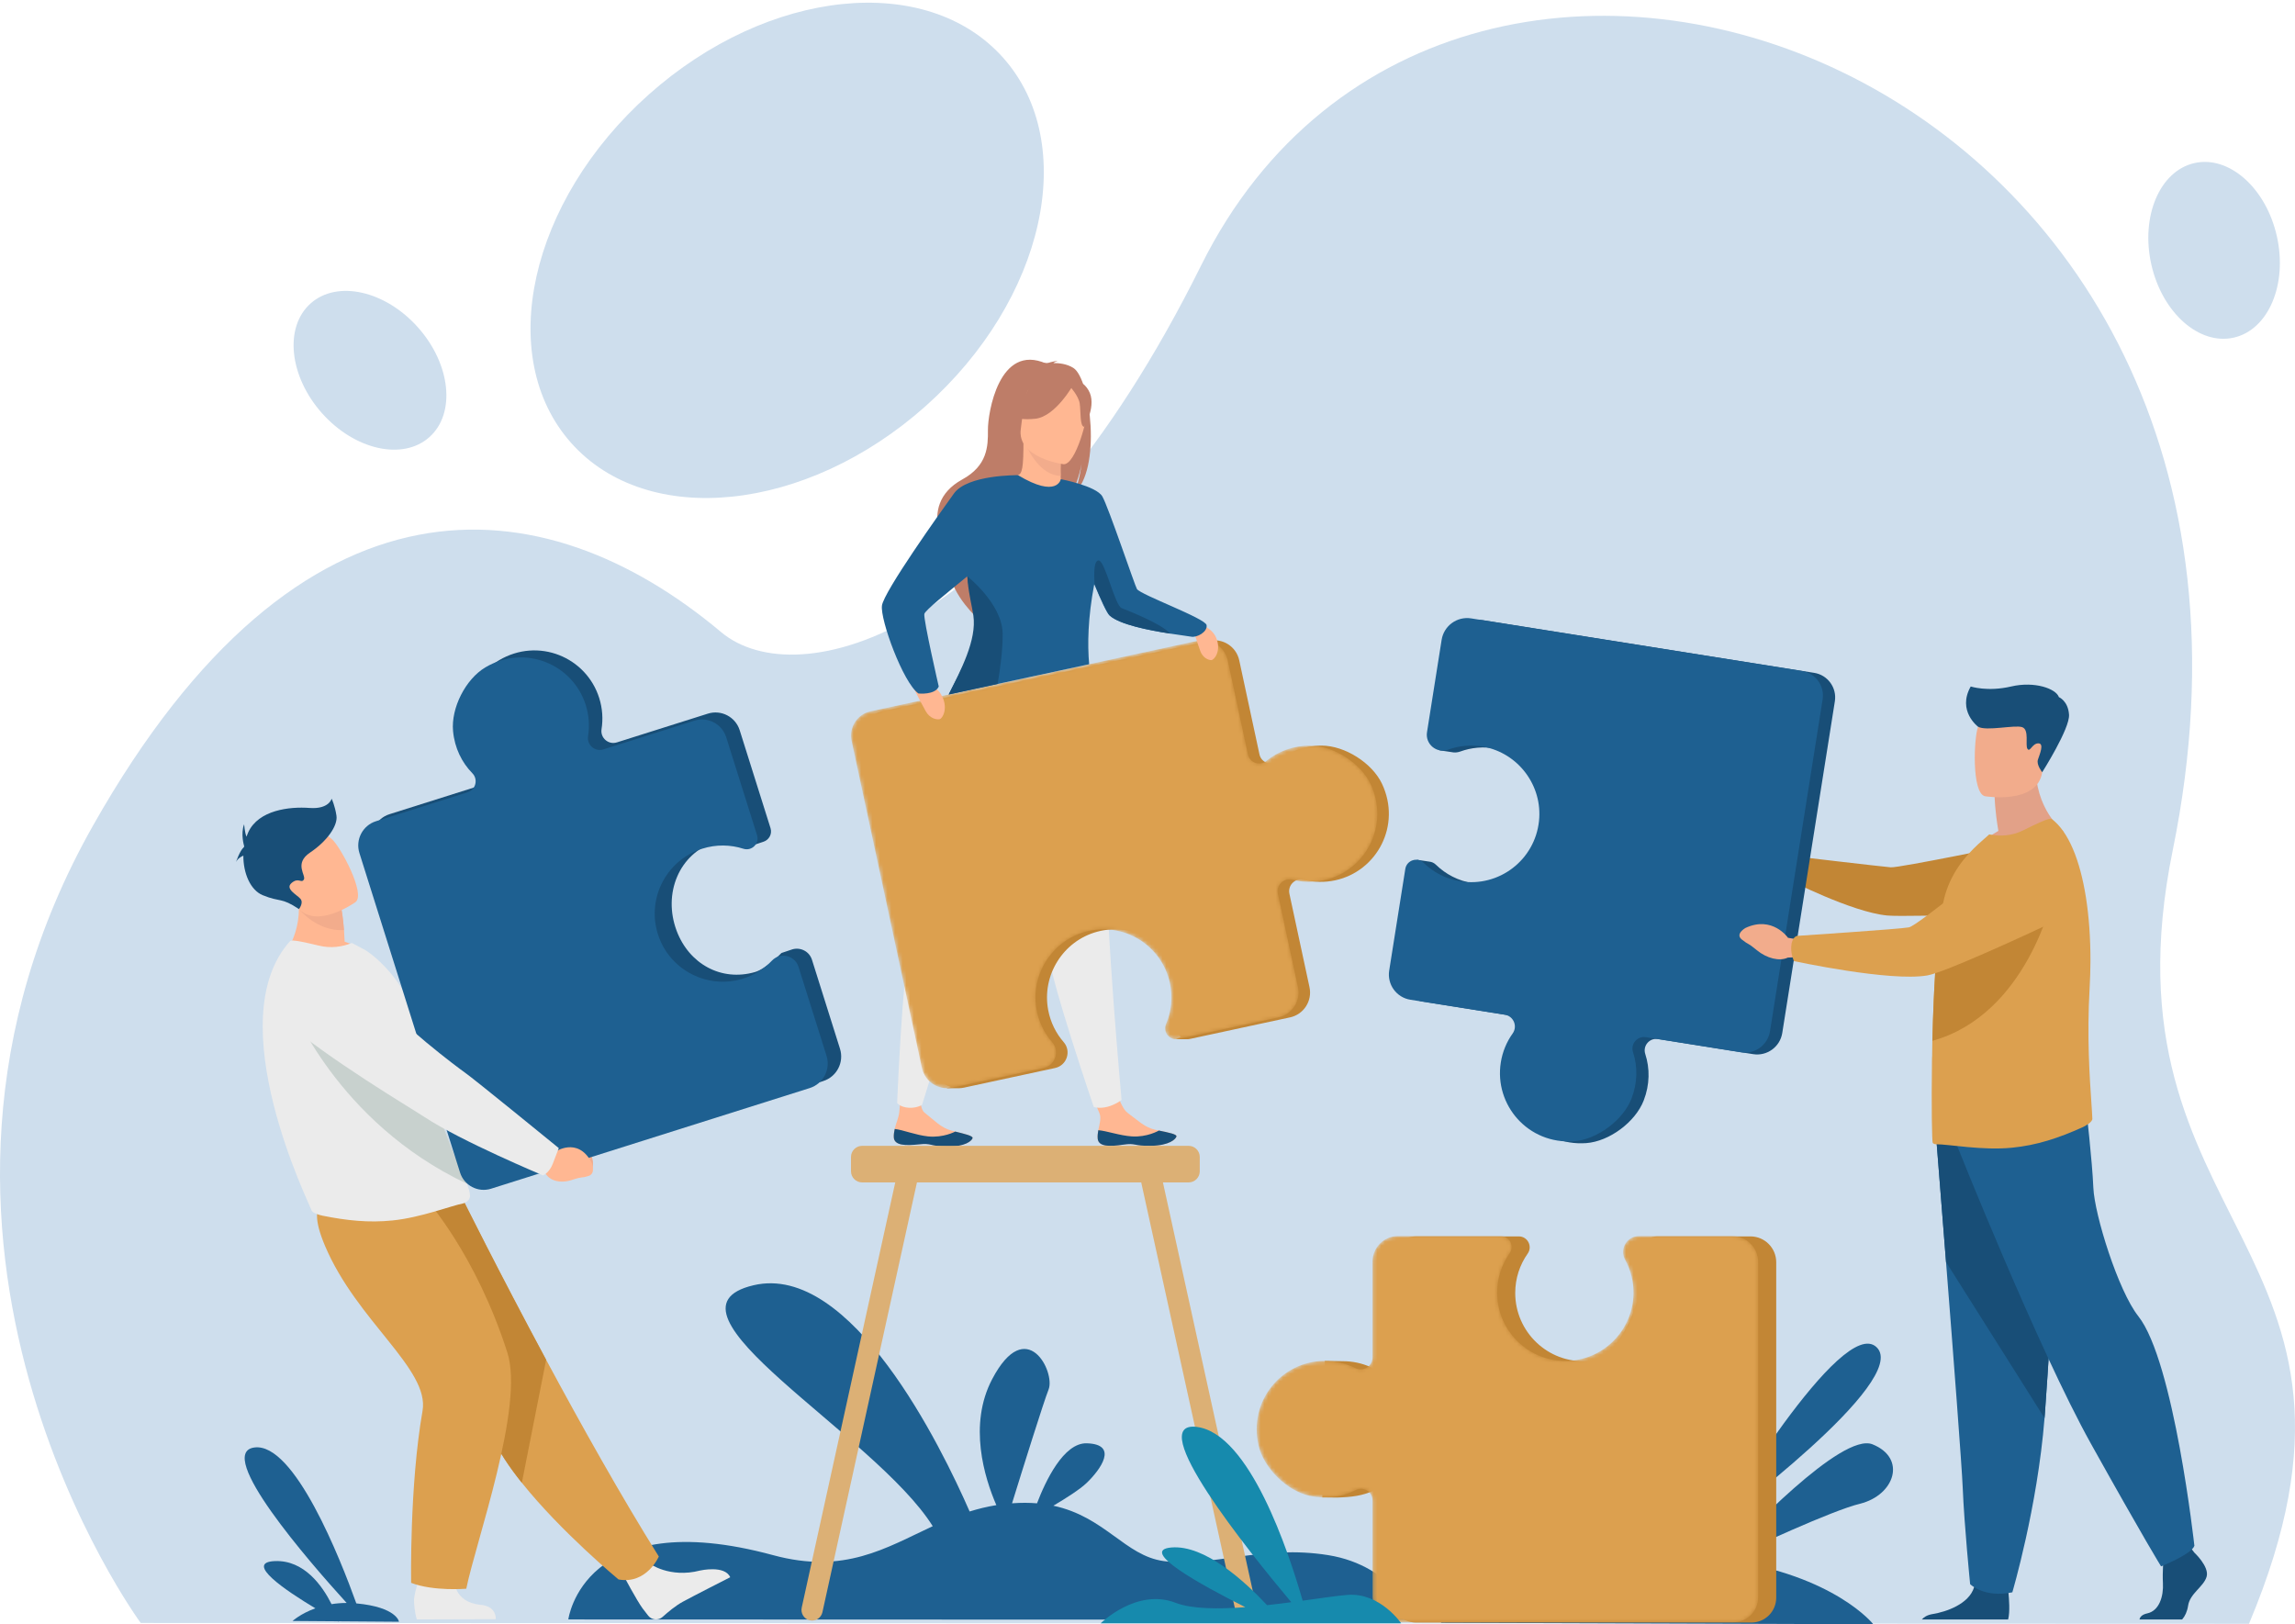<?xml version="1.0" encoding="UTF-8"?> <svg xmlns="http://www.w3.org/2000/svg" width="609" height="431" viewBox="0 0 609 431" fill="none"><path d="M37.346 430.659C37.346 430.659 -37.476 329.054 24.692 219.051C79.852 121.447 144.166 128.119 191.35 167.726C211.447 184.596 269.385 169.806 318.701 70.491C385.953 -64.948 619.071 17.197 576.566 225.572C555.996 326.411 639.166 330.075 596.788 430.875L37.346 430.659Z" fill="#CEDEED"></path><path d="M245.609 107.773C213.94 135.984 171.828 140.344 151.544 117.512C131.259 94.681 140.49 53.301 172.151 25.09C203.821 -3.121 245.936 -7.478 266.22 15.354C286.505 38.186 277.275 79.562 245.609 107.773Z" fill="#CEDEED"></path><path d="M85.425 109.618C76.722 99.821 75.379 86.794 82.421 80.52C89.464 74.245 102.229 77.1 110.932 86.897C119.635 96.691 120.982 109.72 113.936 115.995C106.893 122.269 94.129 119.414 85.425 109.618Z" fill="#CEDEED"></path><path d="M570.878 70.197C568 57.407 573.111 45.353 582.309 43.274C591.507 41.195 601.298 49.877 604.182 62.667C607.066 75.457 601.949 87.51 592.751 89.589C583.559 91.668 573.768 82.986 570.878 70.197Z" fill="#CEDEED"></path><path d="M352.473 412.658C334.853 409.817 321.545 416.001 308.755 414.225C298.549 412.806 293.231 402.47 279.518 399.541C282.78 397.617 286.581 395.207 288.397 393.457C291.926 390.051 296.993 383.245 288.397 382.979C282.213 382.785 277.396 393.102 275.18 398.905C273.15 398.735 270.948 398.724 268.557 398.9C271.387 389.764 276.908 372.087 278.257 368.689C280.09 364.069 272.376 348.659 263.283 365.954C256.905 378.083 261.235 392.097 264.39 399.388C261.898 399.791 259.551 400.37 257.301 401.074C249.785 383.904 225.88 334.957 199.966 341.039C171.714 347.669 232.24 380.578 247.509 404.973C235.04 410.763 224.078 417.795 205.139 412.658C154.802 399.013 150.807 429.717 150.807 429.717L375.759 429.794C375.759 429.794 370.098 415.499 352.473 412.658Z" fill="#1E6091"></path><path d="M291.285 302.172C291.517 304.34 294.582 304.26 298.039 303.741C301.505 303.222 300.607 304.133 305.479 304.039C310.343 303.945 311.969 302.28 312.181 301.576C312.37 300.952 310.01 300.509 307.482 299.981C307.162 299.916 306.845 299.845 306.525 299.776C303.676 299.149 301.733 297.095 299.253 295.324C296.906 293.649 295.319 285.967 295.319 285.967L288.4 285.927C288.4 285.927 290.576 292.872 291.706 295.29C292.371 296.709 291.665 298.534 291.441 299.901C291.321 300.648 291.201 301.408 291.285 302.172Z" fill="#FFB792"></path><path d="M298.04 303.741C301.506 303.222 300.608 304.133 305.48 304.039C310.344 303.945 311.97 302.279 312.183 301.575C312.371 300.951 310.011 300.508 307.483 299.98L307.455 300.026C307.455 300.026 304.378 301.814 300.356 301.544C297.079 301.326 293.702 300.071 291.442 299.9C291.322 300.647 291.202 301.408 291.286 302.172C291.518 304.34 294.583 304.26 298.04 303.741Z" fill="#184E77"></path><path d="M237.18 301.829C237.327 304.003 240.396 304.04 243.872 303.654C247.352 303.265 246.422 304.142 251.291 304.23C256.159 304.321 257.846 302.718 258.081 302.022C258.298 301.404 255.954 300.873 253.448 300.251C253.132 300.172 252.816 300.092 252.5 300.01C249.674 299.278 247.811 297.149 245.4 295.288C243.115 293.525 244.996 286.209 244.996 286.209L239.742 283.726C239.742 283.726 239.021 291.266 238.632 295.078C238.474 296.638 237.699 298.208 237.419 299.567C237.276 300.305 237.129 301.063 237.18 301.829Z" fill="#FFB792"></path><path d="M243.872 303.654C247.352 303.265 246.422 304.142 251.291 304.23C256.159 304.321 257.846 302.717 258.081 302.022C258.298 301.403 255.954 300.872 253.448 300.25L253.418 300.296C253.418 300.296 250.276 301.965 246.268 301.545C243.001 301.201 239.675 299.822 237.419 299.567C237.276 300.304 237.129 301.062 237.18 301.829C237.327 304.003 240.396 304.04 243.872 303.654Z" fill="#184E77"></path><path d="M248.98 193.258C248.98 193.258 247.525 200.311 246.066 236.075C246.066 236.075 243.367 242.696 241.406 250.796C239.448 258.893 238.064 292.679 238.064 292.679C238.064 292.679 238.847 293.806 241.217 293.948C243.152 294.064 244.66 293.215 244.66 293.215C244.66 293.215 258.286 248.963 264.915 231.781C271.548 214.603 275.434 190.07 275.434 190.07L248.98 193.258Z" fill="#EBEBEB"></path><path d="M265.359 196.278C265.359 196.278 266.436 203.4 277.436 237.455C277.436 237.455 277.189 244.607 278.152 252.883C279.112 261.158 290.244 293.741 290.244 293.741C290.244 293.741 291.724 294.255 293.944 293.67C296.004 293.125 297.621 291.882 297.621 291.882C297.621 291.882 293.353 245.311 293.635 226.893C293.913 208.477 289.081 184.116 289.081 184.116L265.359 196.278Z" fill="#EBEBEB"></path><path d="M284.842 97.638C283.118 96.539 281.001 96.323 279.506 96.336C279.91 95.96 280.671 95.853 280.671 95.853C279.754 95.67 277.649 96.483 277.649 96.483C265.069 90.891 262.106 109.705 262.156 114.113C262.207 118.52 261.986 123.58 255.383 127.201C242.395 134.325 252.354 148.396 252.354 148.396C250.015 155.113 258.669 163.343 258.669 163.343C258.525 159.775 274.876 137.048 283.696 131.862C285.926 128.903 286.936 123.527 287.009 123.104C286.438 127.378 285.584 129.748 284.862 131.071C292.423 124.77 289.413 100.549 284.842 97.638Z" fill="#BE7D68"></path><path d="M282.099 129.429C282.145 129.45 277.977 131.617 274.84 130.758C271.89 129.953 269.961 126.122 270.003 126.113C271.252 125.864 271.611 124.145 271.584 116.758L272.15 116.869L281.305 118.686L281.645 118.752C281.645 118.752 281.427 121.745 281.423 124.565C281.419 125.161 281.427 125.749 281.45 126.299C281.515 127.936 281.694 129.239 282.099 129.429Z" fill="#FFB792"></path><path d="M281.42 124.565C281.42 125.162 281.428 125.749 281.45 126.3C276.125 126.085 273.055 119.986 271.895 117.311L281.305 118.686L281.645 118.753C281.645 118.753 281.427 121.746 281.42 124.565Z" fill="#F2AC8C"></path><path d="M271.165 115.835C271.165 115.835 268.382 111.429 267.713 107.661C267.233 104.971 268.606 94.999 278.608 96.435C278.608 96.435 281.515 96.722 284.249 98.57C286.418 100.039 289.553 103.211 286.047 111.912L285.138 114.852L271.165 115.835Z" fill="#BE7D68"></path><path d="M282.206 123.181C282.206 123.181 269.74 121.531 270.887 113.772C272.03 106.013 271.196 100.575 279.201 101.301C287.211 102.026 288.315 105.215 288.562 107.898C288.809 110.581 285.48 123.411 282.206 123.181Z" fill="#FFB792"></path><path d="M284.893 101.958C284.893 101.958 280.135 110.551 274.708 111.116C269.282 111.682 267.225 109.942 267.225 109.942C267.225 109.942 271.707 107.351 273.369 101.91C273.369 101.91 282.971 97.242 284.893 101.958Z" fill="#BE7D68"></path><path d="M283.941 102.569C283.941 102.569 286.182 104.98 286.508 107.048C286.833 109.116 286.508 113.224 287.713 113.263C287.713 113.263 291.198 107.46 288.833 103.53C286.329 99.363 283.941 102.569 283.941 102.569Z" fill="#BE7D68"></path><path d="M366.732 207.986C364.113 202.437 356.843 197.846 350.719 197.846C346.194 197.842 342.203 199.389 339.116 201.906C337.35 203.348 334.688 202.397 334.211 200.17L328.847 175.221C328.065 171.583 324.485 169.269 320.852 170.051L234.088 188.751C230.538 189.516 228.278 193.018 229.043 196.572L247.697 283.363C248.23 285.846 250.049 287.719 252.3 288.437L251.164 288.76H254.534L254.561 288.757C254.971 288.743 255.387 288.698 255.806 288.607L257.695 288.198L279.964 283.399C283.09 282.727 284.357 278.941 282.259 276.529C280.231 274.196 278.771 271.309 278.15 268.037C276.392 258.819 282.084 249.69 291.134 247.235C301.188 244.505 311.348 250.794 313.516 260.866C314.329 264.654 313.892 268.423 312.484 271.738C311.934 273.023 312.388 274.36 313.328 275.124L312.03 275.759L315.042 275.756C315.265 275.762 315.497 275.742 315.733 275.691L342.325 269.961C345.958 269.178 348.271 265.591 347.488 261.952L342.159 237.16C341.665 234.864 343.755 232.855 346.024 233.437C348.651 234.112 351.466 234.205 354.299 233.595C365.425 231.197 371.925 219.002 366.732 207.986Z" fill="#C28635"></path><mask id="mask0_184_1502" style="mask-type:luminance" maskUnits="userSpaceOnUse" x="225" y="169" width="141" height="120"><path d="M347.655 197.845C343.132 197.842 339.142 199.389 336.053 201.906C334.287 203.348 331.626 202.397 331.147 200.169L325.785 175.221C325.003 171.582 321.423 169.269 317.79 170.05L231.025 188.752C227.476 189.515 225.218 193.018 225.98 196.571L244.634 283.362C245.427 287.052 249.058 289.401 252.742 288.607L276.9 283.399C280.026 282.726 281.295 278.941 279.195 276.528C277.166 274.195 275.707 271.309 275.086 268.037C273.332 258.819 279.023 249.689 288.069 247.235C298.127 244.504 308.287 250.793 310.452 260.865C311.269 264.657 310.829 268.423 309.421 271.738C308.503 273.889 310.387 276.182 312.672 275.691L339.261 269.961C342.894 269.178 345.207 265.591 344.425 261.952L339.096 237.16C338.603 234.864 340.692 232.854 342.962 233.436C345.587 234.112 348.404 234.205 351.235 233.595C362.359 231.197 368.863 219.002 363.668 207.985C361.052 202.437 353.783 197.845 347.655 197.845Z" fill="white"></path></mask><g mask="url(#mask0_184_1502)"><path d="M347.657 197.845C343.134 197.842 339.144 199.389 336.055 201.906C334.288 203.348 331.628 202.397 331.147 200.169L325.788 175.22C325.004 171.583 321.426 169.268 317.791 170.051L231.027 188.751C227.479 189.516 225.217 193.017 225.98 196.572L244.634 283.362C245.431 287.052 249.062 289.401 252.744 288.607L276.9 283.399C280.028 282.726 281.297 278.941 279.196 276.528C277.169 274.195 275.709 271.309 275.089 268.037C273.335 258.819 279.023 249.689 288.073 247.234C298.127 244.505 308.291 250.793 310.452 260.865C311.271 264.657 310.829 268.423 309.421 271.737C308.503 273.889 310.387 276.182 312.675 275.691L339.261 269.961C342.896 269.178 345.209 265.59 344.425 261.952L339.096 237.16C338.607 234.863 340.695 232.854 342.965 233.436C345.59 234.112 348.406 234.205 351.235 233.595C362.36 231.197 368.863 219.002 363.668 207.985C361.056 202.437 353.787 197.845 347.657 197.845Z" fill="#DCA04F"></path></g><path d="M315.912 164.848C315.912 164.848 321.32 165.736 322.744 169.26C324.159 172.785 322.177 175.171 321.414 175.163C320.651 175.155 319.195 174.591 318.51 172.763C317.829 170.935 315.912 164.848 315.912 164.848Z" fill="#FFB792"></path><path d="M241.402 180.575C241.402 180.575 247.48 180.567 249.665 184.163C251.849 187.759 250.115 190.725 249.283 190.854C248.447 190.982 246.749 190.63 245.673 188.756C244.594 186.882 241.402 180.575 241.402 180.575Z" fill="#FFB792"></path><path d="M316.061 168.938C315.526 168.823 313.169 168.545 310.172 168.073C304.659 167.206 296.965 165.681 294.386 163.298C293.688 162.651 292.061 159.09 290.37 155.009C288.658 164.045 288.561 170.975 289.015 176.252L251.732 184.287C254.932 177.816 259.881 169.791 258.952 163.298C258.607 160.89 257.293 157.587 256.798 153.876C256.758 153.557 256.721 153.237 256.693 152.914C251.464 157.224 245.425 161.979 245.279 162.93C245.04 164.524 249.108 182.173 249.108 182.173C248.098 184.503 243.709 184.013 243.709 184.013C239.596 181.071 233.545 164.4 234.032 160.706C234.514 157.013 249.513 135.965 253.144 130.935C256.733 125.964 269.826 126.089 270.143 126.091C270.143 126.091 270.143 126.091 270.147 126.091C280.558 132.351 281.499 127.148 281.499 127.148C281.499 127.148 290.893 128.937 292.508 131.715C294.122 134.495 301.204 155.57 301.707 156.313C302.753 157.864 319.87 164.074 320.178 165.872C320.486 167.67 317.594 169.264 316.061 168.938Z" fill="#1E6091"></path><path d="M264.732 181.5L251.732 184.289C254.967 177.836 259.226 169.799 258.292 163.345C257.945 160.936 257.164 158.085 256.791 154.357C256.754 153.998 256.691 152.916 256.691 152.916C256.691 152.916 265.897 160.171 266.057 168.021C266.143 172.095 265.432 177.422 264.732 181.5Z" fill="#184E77"></path><path d="M310.517 168.123C304.932 167.254 297.15 165.729 294.538 163.344C293.83 162.696 292.181 159.132 290.467 155.046C290.467 155.046 289.867 148.476 291.581 148.722C293.299 148.967 295.824 160.619 297.622 161.355C299.236 162.015 308.14 165.439 310.517 168.123Z" fill="#184E77"></path><path d="M585.542 418.388C584.758 421.045 581.124 422.815 580.635 426.059C580.39 427.646 579.804 428.875 579.054 429.72H567.742C567.856 429.096 568.356 428.426 569.824 428.103C572.963 427.416 574.151 423.602 573.952 420.062C573.873 418.578 573.913 416.884 573.986 415.422C574.083 413.393 574.248 411.801 574.248 411.801L580.93 410.229L581.63 411.132L582.301 411.997C582.301 411.997 586.327 415.735 585.542 418.388Z" fill="#184E77"></path><path d="M532.875 429.72H509.988C510.508 429.113 511.382 428.525 512.873 428.284C516.391 427.711 522.493 425.665 523.85 421.155C523.898 421.011 523.936 420.863 523.973 420.713C525.046 415.894 532.907 422.188 532.907 422.188C532.907 422.188 532.934 422.381 532.966 422.707C533.105 424.064 533.411 427.745 532.875 429.72Z" fill="#184E77"></path><path d="M513.807 302.053C513.807 302.053 514.999 316.961 516.399 334.88C518.311 359.222 520.599 389.123 520.827 394.787C521.219 404.624 522.794 420.357 522.794 420.357C522.794 420.357 526.519 424.095 533.992 422.52C533.992 422.52 540.642 400.06 542.537 376.295C542.57 375.906 542.597 375.515 542.63 375.12C544.395 350.929 547.145 299.987 547.145 299.987L513.807 302.053Z" fill="#1E6091"></path><path d="M513.807 302.054C513.807 302.054 514.999 316.961 516.399 334.88L542.537 376.295C542.57 375.907 542.597 375.515 542.63 375.12C544.395 350.93 547.145 299.988 547.145 299.988L513.807 302.054Z" fill="#184E77"></path><path d="M519.254 303.821C519.254 303.821 540.759 357.811 554.904 383.183C569.048 408.555 573.465 415.638 573.465 415.638C573.465 415.638 581.567 412.391 582.303 410.178C582.303 410.178 576.896 361.197 567.423 349.258C562.072 342.509 555.787 322.263 555.493 315.182C555.198 308.101 553.579 294.087 553.579 294.087L519.254 303.821Z" fill="#1E6091"></path><path d="M530.287 220.484C529.328 214.83 529.301 211.479 529.301 211.479L540.21 202.672C539.807 214.782 547.556 220.606 547.556 220.606C547.556 220.606 533.012 227.774 524.609 225.118C524.609 225.118 526.675 222.47 530.287 220.484Z" fill="#E2A188"></path><path d="M526.733 211.28C526.733 211.28 540.613 213.59 541.918 204.911C543.218 196.231 545.888 190.684 537.077 188.842C528.272 187.001 526.047 190.053 524.91 192.844C523.774 195.635 523.154 210.457 526.733 211.28Z" fill="#F2AC8C"></path><path d="M477.975 229.17L475.022 227.339C475.022 227.339 471.336 221.891 465.043 225.276C465.043 225.276 462.547 226.869 464.219 228.199C465.892 229.534 465.445 228.778 467.76 230.711C470.08 232.641 473.079 233.331 475.012 232.267L477.493 232.031L477.975 229.17Z" fill="#A16D3C"></path><path d="M474.462 229.742C475.221 227.357 475.587 227.148 475.587 227.148C475.587 227.148 499.489 229.974 501.74 230.142C503.997 230.309 535.287 223.853 535.287 223.853L550.063 241.82C550.063 241.82 506.5 243.466 500.801 242.93C491.374 242.047 474.292 233.263 474.292 233.263C474.292 233.263 473.866 231.615 474.462 229.742Z" fill="#C28635"></path><path d="M555.222 296.845C555.261 297.773 553.353 298.793 552.524 299.164C546.291 301.965 540.475 303.909 533.913 304.542C526.124 305.342 516.923 303.589 513.763 303.631C513.428 303.631 513.131 303.506 512.878 303.294C512.669 303.126 512.499 293.602 512.669 281.591C512.669 281.126 512.669 280.621 512.713 280.156V279.988C512.724 278.739 512.746 277.468 512.768 276.185C512.851 272.675 512.983 269.07 513.131 265.489C513.362 260.21 513.675 255.022 514.109 250.424C514.56 245.625 515.137 241.468 515.868 238.519C517.556 231.733 521.425 227.264 524.959 223.977L527.861 221.409C530.763 221.996 533.841 221.829 536.914 220.313C540.239 218.667 543.856 216.896 544.444 217.319C548.934 220.676 551.952 228.302 553.502 237.991C554.332 243.205 554.739 249.017 554.722 255.084C554.706 257.414 554.64 259.775 554.502 262.16C553.755 274.956 554.519 286.053 554.964 292.5C555.09 294.356 555.189 295.829 555.222 296.845Z" fill="#DCA04F"></path><path d="M481.425 178.542L393.629 164.58C389.9 163.986 386.394 166.535 385.8 170.273L381.913 194.776C381.735 195.911 382.02 199.102 382.02 199.102L385.185 199.573C385.363 199.612 385.546 199.638 385.734 199.655C386.303 199.7 386.902 199.63 387.497 199.414C390.413 198.358 393.634 198.037 396.916 198.639C406.157 200.336 412.62 208.972 411.634 218.329C410.542 228.736 400.991 235.97 390.804 234.35C386.973 233.742 383.61 231.968 381.029 229.449C380.526 228.958 379.922 228.699 379.312 228.637L376.005 228.14L371.879 258.03C371.295 261.716 373.805 265.179 377.488 265.766L402.565 269.754C404.887 270.123 406.01 272.807 404.643 274.72C403.058 276.934 401.956 279.539 401.504 282.408C399.71 293.695 408.738 304.198 420.911 303.324C427.038 302.884 433.958 297.739 436.178 292.003C437.814 287.769 437.819 283.473 436.584 279.67C435.878 277.496 437.727 275.344 439.983 275.705L465.218 279.718C468.896 280.303 472.356 277.791 472.94 274.104L486.896 186.095C487.47 182.496 485.017 179.114 481.425 178.542Z" fill="#184E77"></path><path d="M544.766 237.73C544.766 237.73 538.036 269.178 512.771 276.185C512.848 272.674 512.983 269.07 513.13 265.489C513.364 260.21 513.673 255.022 514.108 250.425C514.559 250.192 514.982 250.01 515.373 249.882C523.945 247.053 544.766 237.73 544.766 237.73Z" fill="#C28635"></path><path d="M432.934 291.513C434.569 287.278 434.574 282.982 433.339 279.179C432.635 277.005 434.483 274.856 436.74 275.214L461.977 279.227C465.656 279.811 469.112 277.3 469.694 273.613L483.651 185.605C484.223 182.005 481.773 178.623 478.175 178.052L390.385 164.09C386.655 163.496 383.143 166.045 382.551 169.782L378.67 194.286C378.164 197.456 381.24 200.016 384.251 198.923C387.166 197.867 390.39 197.547 393.669 198.148C402.91 199.846 409.372 208.482 408.39 217.838C407.297 228.245 397.748 235.479 387.556 233.859C383.725 233.251 380.365 231.478 377.784 228.958C376.104 227.32 373.28 228.251 372.911 230.57L368.635 257.539C368.053 261.226 370.563 264.688 374.242 265.276L399.322 269.263C401.645 269.632 402.763 272.317 401.397 274.23C399.818 276.443 398.709 279.048 398.254 281.918C396.468 293.204 405.496 303.707 417.666 302.833C423.79 302.393 430.707 297.248 432.934 291.513Z" fill="#1E6091"></path><path d="M478.078 249.447L474.467 248.849C474.467 248.849 470.353 242.886 463.18 246.229C463.18 246.229 460.337 247.824 462.221 249.314C464.099 250.807 463.597 249.984 466.204 252.141C468.806 254.295 472.201 255.158 474.406 254.102L477.219 253.957L478.078 249.447Z" fill="#F2AC8C"></path><path d="M475.313 251.285C475.434 248.623 476.847 248.342 476.847 248.342C476.847 248.342 504.189 246.529 506.55 246.072C508.906 245.615 530.682 227.546 530.682 227.546C530.682 227.546 539.107 219.965 545.007 222.522C550.135 224.745 551.74 229.131 551.998 233.162C552.304 237.969 549.598 242.461 545.243 244.499C535.459 249.074 515.901 258.054 511.448 258.828C501.532 260.551 476.053 255.026 476.053 255.026C476.053 255.026 475.225 253.374 475.313 251.285Z" fill="#DCA04F"></path><path d="M524.911 192.844C524.911 192.844 519.277 188.66 522.951 182.159C522.951 182.159 527.384 183.631 533.68 182.159C539.975 180.687 545.609 182.773 546.346 184.98C546.346 184.98 548.797 185.962 549.038 189.641C549.283 193.32 541.918 204.911 541.918 204.911C541.918 204.911 540.346 202.947 540.772 201.599C541.203 200.251 542.552 197.246 540.892 197.246C539.243 197.246 538.692 199.698 538.015 198.716C537.343 197.737 538.566 193.627 536.606 192.952C534.646 192.277 527.117 194.084 524.911 192.844Z" fill="#184E77"></path><path d="M333.41 426.587L308.594 313.753H315.424C317.042 313.753 318.366 312.428 318.366 310.808V306.996C318.366 305.373 317.042 304.047 315.424 304.047H228.767C227.149 304.047 225.821 305.373 225.821 306.996V310.808C225.821 312.428 227.149 313.753 228.767 313.753H237.563L212.743 426.587C212.412 428.105 213.376 429.62 214.882 429.955C216.392 430.29 217.906 429.322 218.237 427.807L243.322 313.753H302.834L327.919 427.807C328.25 429.322 329.76 430.29 331.271 429.955C332.781 429.62 333.745 428.105 333.41 426.587Z" fill="#DCB075"></path><path d="M497.976 357.49C488.791 348.658 455.721 404.374 455.721 404.374C455.721 404.374 507.162 366.319 497.976 357.49Z" fill="#1E6091"></path><path d="M496.876 383.245C488.741 379.987 462.753 407.425 456.904 413.759C452.426 413.163 447.512 412.777 442.131 412.681C400.98 411.943 382.311 430.608 382.311 430.608L497.104 431C497.104 431 486.939 418.07 458.088 413.921C465.137 410.589 485.988 400.88 493.567 399.013C502.751 396.751 506.06 386.926 496.876 383.245Z" fill="#1E6091"></path><path d="M464.493 328.077H439.72C436.512 328.077 434.475 331.519 436.024 334.329C437.518 337.043 432.248 360.555 421.154 361.168C410.718 361.747 402.08 353.409 402.08 343.078C402.08 339.191 403.305 335.592 405.387 332.641C406.737 330.722 405.373 328.077 403.031 328.077H375.762C372.031 328.077 369.013 331.102 369.013 334.837C369.013 334.837 366.542 364.148 364.434 363.095C362.273 362.011 359.861 361.352 357.306 361.219H357.281C356.977 361.205 356.673 361.194 356.364 361.194C356.056 361.194 351.562 361.117 351.562 361.117L350.885 397.338L354.78 397.381C358.487 397.27 361.71 396.924 364.569 395.462C366.601 394.423 369.013 395.917 369.013 398.204V423.791C369.013 427.52 372.031 430.545 375.757 430.545H464.747C468.389 430.545 471.338 427.591 471.338 423.944V334.931C471.338 331.145 468.274 328.077 464.493 328.077Z" fill="#C28635"></path><mask id="mask1_184_1502" style="mask-type:luminance" maskUnits="userSpaceOnUse" x="333" y="328" width="134" height="103"><path d="M347.541 396.918C351.976 397.874 356.213 397.202 359.77 395.386C361.805 394.347 364.214 395.84 364.214 398.127V423.714C364.214 427.443 367.235 430.469 370.962 430.469H459.949C463.591 430.469 466.541 427.514 466.541 423.868V334.854C466.541 331.068 463.478 328 459.697 328H434.921C431.716 328 429.675 331.443 431.226 334.252C432.722 336.965 433.544 340.107 433.465 343.445C433.241 352.85 425.739 360.597 416.355 361.091C405.92 361.642 397.285 353.332 397.285 343.002C397.285 339.114 398.509 335.515 400.589 332.564C401.941 330.645 400.578 328 398.234 328H370.965C367.235 328 364.214 331.026 364.214 334.76V360.189C364.214 362.541 361.743 364.071 359.64 363.018C357.211 361.804 354.468 361.117 351.565 361.117C340.155 361.117 331.211 371.697 333.98 383.594C335.377 389.585 341.536 395.621 347.541 396.918Z" fill="white"></path></mask><g mask="url(#mask1_184_1502)"><path d="M347.544 396.918C351.976 397.875 356.215 397.202 359.77 395.385C361.806 394.347 364.217 395.84 364.217 398.127V423.714C364.217 427.443 367.238 430.469 370.962 430.469H459.951C463.591 430.469 466.543 427.514 466.543 423.867V334.854C466.543 331.068 463.477 328 459.699 328H434.923C431.719 328 429.679 331.443 431.229 334.252C432.725 336.966 433.547 340.107 433.467 343.444C433.24 352.85 425.742 360.597 416.358 361.091C405.924 361.642 397.287 353.332 397.287 343.002C397.287 339.114 398.511 335.515 400.591 332.564C401.942 330.645 400.581 328 398.233 328H370.967C367.238 328 364.217 331.025 364.217 334.76V360.189C364.217 362.541 361.746 364.071 359.642 363.018C357.21 361.803 354.467 361.117 351.565 361.117C340.155 361.117 331.212 371.697 333.98 383.593C335.376 389.585 341.537 395.621 347.544 396.918Z" fill="#DCA04F"></path></g><path d="M89.882 430.217L105.878 430.333C105.878 430.333 105.319 426.459 94.553 425.46C90.381 413.85 78.118 382.615 67.47 384.094C56.956 385.552 81.856 414.205 91.985 425.344C90.551 425.347 89.216 425.463 87.983 425.662C85.543 420.797 80.705 413.921 72.94 414.233C64.676 414.568 75.936 422.126 83.684 426.766C79.759 428.176 77.639 430.126 77.639 430.126L89.701 430.214C89.843 430.293 89.919 430.333 89.919 430.333C89.919 430.333 89.908 430.293 89.882 430.217Z" fill="#1E6091"></path><path d="M147.03 300.795L149.396 302.72C149.396 302.72 155.872 300.395 157.33 308.1C157.33 308.1 157.718 311.381 155.642 311.387C153.566 311.395 154.423 311.029 151.481 311.117C148.543 311.202 146.103 309.65 145.672 307.261L144.266 305.234L147.03 300.795Z" fill="#F2AC8C"></path><path d="M146.756 304.928C148.644 302.953 148.491 301.494 148.491 301.494C148.491 301.494 126.628 283.57 124.413 282.111C122.903 281.115 106.802 266.823 99.273 258.107C95.542 253.785 90.919 255.462 85.627 256.984L81.268 258.235C76.009 259.745 74.64 267.115 78.957 270.694C91.114 280.777 111.34 292.12 115.123 294.504C124.518 300.421 142.904 307.451 142.904 307.451C142.904 307.451 145.135 306.622 146.756 304.928Z" fill="#1E3D70"></path><path d="M172.343 414.863C172.343 414.863 177.648 418.842 185.775 416.739C185.775 416.739 192.333 415.244 193.769 418.519C193.769 418.519 183.716 423.633 181.175 425.032C179.254 426.085 177.254 427.748 175.841 429.033C174.72 430.052 172.979 429.913 172.022 428.738C171.582 428.196 171.077 427.546 170.52 426.794C168.969 424.691 165.359 417.897 165.359 417.897L172.343 414.863Z" fill="#EBEBEB"></path><path d="M174.824 413.024C174.824 413.024 171.592 420.485 164.135 419.111C164.135 419.111 148.918 406.528 138.479 393.456C135.092 389.207 132.204 384.911 130.506 380.98C123.587 364.931 104.903 340.995 93.025 328.863L122.746 318.099C122.746 318.099 132.261 337.272 144.927 360.827C154.057 377.796 164.815 397.04 174.824 413.024Z" fill="#DCA04F"></path><path d="M144.924 360.828L138.478 393.456C135.088 389.208 132.201 384.911 130.503 380.98C123.583 364.932 104.902 340.996 93.022 328.864L122.743 318.099C122.743 318.099 132.258 337.272 144.924 360.828Z" fill="#C28635"></path><path d="M120.552 419.095C120.552 419.095 120.231 425.046 127.438 425.841C127.438 425.841 131.555 425.864 131.567 429.652L110.624 429.717C110.624 429.717 110.016 428.188 109.865 424.916C109.752 422.404 112.301 415.831 112.301 415.831L120.552 419.095Z" fill="#EBEBEB"></path><path d="M112.991 318.1C112.991 318.1 126.233 332.667 134.635 358.913C139.207 373.191 126.254 409.094 123.731 421.567C123.731 421.567 115.04 422.305 109.097 420.006C109.097 420.006 108.646 394.243 112.123 374.386C114.066 363.272 94.689 350.617 86.222 330.536C80.461 316.874 87.471 317.107 96.082 316.777L112.991 318.1Z" fill="#DCA04F"></path><path d="M97.71 253.106C90.344 257.27 75.264 253.43 75.264 253.43C75.264 253.43 81.388 246.417 78.605 235.128L84.389 238.068L90.602 241.226C90.602 241.226 91.004 243.222 91.282 246.803C91.353 247.725 91.418 248.756 91.46 249.882C95.244 251.029 97.71 253.106 97.71 253.106Z" fill="#FFB792"></path><path d="M124.719 317.348C124.719 318.642 123.229 319.263 122.912 319.326C119.94 319.871 111.646 323.1 104.172 323.844C97.879 324.502 92.038 323.875 85.617 322.587C84.769 322.414 82.776 321.877 82.634 321.06C82.454 320.169 57.875 270.884 76.984 249.713C77.432 249.216 81.206 250.11 84.655 250.93C87.838 251.688 90.762 251.265 93.368 250.218L96.606 251.921C100.577 254.14 108.092 262.015 108.974 268.194C109.419 271.336 111.215 273.663 111.735 276.427C111.926 277.448 112.123 278.447 112.323 279.421C112.714 281.331 113.12 283.147 113.533 284.876C114.656 289.55 115.843 293.574 117.008 297.048C118.247 300.74 119.463 303.808 120.551 306.376C121.959 309.705 123.149 312.194 123.891 314.098C124.42 315.441 124.719 316.494 124.719 317.348Z" fill="#EBEBEB"></path><path d="M123.892 314.098C89.197 297.731 77.182 266.297 77.182 266.297C77.182 266.297 105.37 276.71 112.324 279.42C112.715 281.33 113.119 283.146 113.533 284.875C114.656 289.549 115.844 293.573 117.01 297.047C118.247 300.739 119.463 303.807 120.552 306.375C121.96 309.704 123.148 312.193 123.892 314.098Z" fill="#C8D1CE"></path><path d="M222.899 278.283L215.468 254.686C214.745 252.395 212.38 251.308 210.312 251.893H210.305C210.194 251.924 210.087 251.961 209.98 252.003L207.372 252.875C207.372 252.875 203.295 257.081 200.363 257.929C191.361 260.538 182.819 255.733 179.537 246.946C175.882 237.169 180.118 226.436 189.933 223.337C193.291 222.278 199.896 224.254 199.896 224.254L202.548 223.371C203.987 222.931 204.979 221.376 204.464 219.741L196.285 193.767C195.165 190.217 191.385 188.246 187.841 189.366L163.689 196.995C161.451 197.698 159.259 195.804 159.625 193.486C160.051 190.806 159.878 187.989 159.01 185.225C155.586 174.356 142.853 169.011 132.385 175.219C127.115 178.344 123.228 186.022 123.799 192.13C124.221 196.64 126.126 200.474 128.924 203.318C130.518 204.944 129.823 207.688 127.651 208.375L103.347 216.049C99.802 217.17 97.835 220.953 98.955 224.5L125.649 309.263C126.738 312.728 130.431 314.652 133.893 313.559L218.445 286.86C222.038 285.725 224.034 281.885 222.899 278.283Z" fill="#184E77"></path><path d="M120.221 193.991C120.644 198.502 122.554 202.336 125.346 205.18C126.94 206.806 126.245 209.547 124.076 210.234L99.769 217.911C96.227 219.029 94.261 222.812 95.377 226.362L122.073 311.121C123.164 314.589 126.857 316.514 130.32 315.421L214.869 288.718C218.463 287.583 220.459 283.743 219.327 280.145L211.891 256.547C210.931 253.493 207.048 252.582 204.848 254.901C202.717 257.14 199.984 258.866 196.789 259.791C187.788 262.399 178.176 257.577 174.892 248.788C171.24 239.014 176.541 228.298 186.356 225.199C190.046 224.032 193.832 224.118 197.261 225.213C199.488 225.925 201.592 223.834 200.886 221.603L192.707 195.627C191.591 192.077 187.812 190.107 184.266 191.226L160.111 198.854C157.873 199.56 155.681 197.665 156.049 195.347C156.479 192.667 156.304 189.85 155.436 187.085C152.011 176.216 139.281 170.871 128.809 177.079C123.536 180.205 119.653 187.883 120.221 193.991Z" fill="#1E6091"></path><path d="M144.197 304.612L147.194 305.713C147.194 305.713 153.199 301.462 156.937 308.375C156.937 308.375 158.29 311.395 156.15 312.051C154.007 312.709 154.788 312.09 151.776 313.095C148.77 314.097 145.804 313.373 144.668 311.222L142.633 309.726L144.197 304.612Z" fill="#FFB792"></path><path d="M146.663 308.858C147.773 305.96 148.28 304.649 148.28 304.649C148.28 304.649 125.624 286.157 123.315 284.57C121.743 283.492 106.079 271.768 98.445 262.633C94.66 258.103 88.688 256.032 82.91 257.243L78.156 258.242C72.415 259.449 70.546 266.728 75.001 270.551C87.548 281.321 108.71 293.814 112.654 296.411C122.451 302.861 144.113 311.9 144.113 311.9C144.113 311.9 145.793 311.134 146.663 308.858Z" fill="#EBEBEB"></path><path d="M91.282 246.803C84.041 247.212 79.328 241.221 79.328 241.221C79.328 241.221 82.604 239.405 84.39 238.068L90.602 241.227C90.602 241.227 91.004 243.222 91.282 246.803Z" fill="#F2AC8C"></path><path d="M94.367 239.356C94.367 239.356 83.393 247.243 78.592 240.324C73.794 233.402 69.144 229.761 75.948 224.434C82.753 219.104 85.961 220.787 88.123 222.708C90.286 224.627 97.099 237.125 94.367 239.356Z" fill="#FFB792"></path><path d="M89.285 216.456C88.891 213.797 88.007 211.927 88.007 211.927C88.007 211.927 87.318 214.782 82.104 214.388C76.889 213.996 68.625 214.901 65.87 220.852C65.697 221.23 65.538 221.622 65.4 222.019C64.904 220.699 64.782 218.724 64.782 218.724C63.793 221.284 64.782 224.488 64.782 224.488C64.768 224.582 64.756 224.675 64.742 224.769C63.591 225.742 62.625 228.773 62.625 228.773C62.971 227.928 63.818 227.377 64.575 227.036C64.549 231.665 66.425 236.192 69.716 237.54C74.528 239.509 74.491 238.008 79.329 241.221C79.329 241.221 80.627 239.609 79.743 238.525C78.859 237.441 75.511 235.865 77.382 234.29C79.25 232.712 79.938 234.486 80.627 233.402C81.316 232.318 77.875 229.165 82.302 226.211C86.729 223.256 89.679 219.118 89.285 216.456Z" fill="#184E77"></path><path d="M371.819 430.757C371.819 430.757 366.268 422.544 357.583 423.205C354.943 423.407 350.651 424.051 345.668 424.738C341.913 411.607 331.554 380.392 317.584 378.632C303.313 376.838 331.235 411.553 342.652 425.146C340.571 425.419 338.407 425.689 336.226 425.924C330.181 419.462 319.647 409.887 310.848 410.622C302.032 411.36 318.541 420.489 330.457 426.46C323.148 427.011 316.216 426.948 311.976 425.308C301.604 421.292 292.066 430.757 292.066 430.757H371.819Z" fill="#168AAD"></path></svg> 